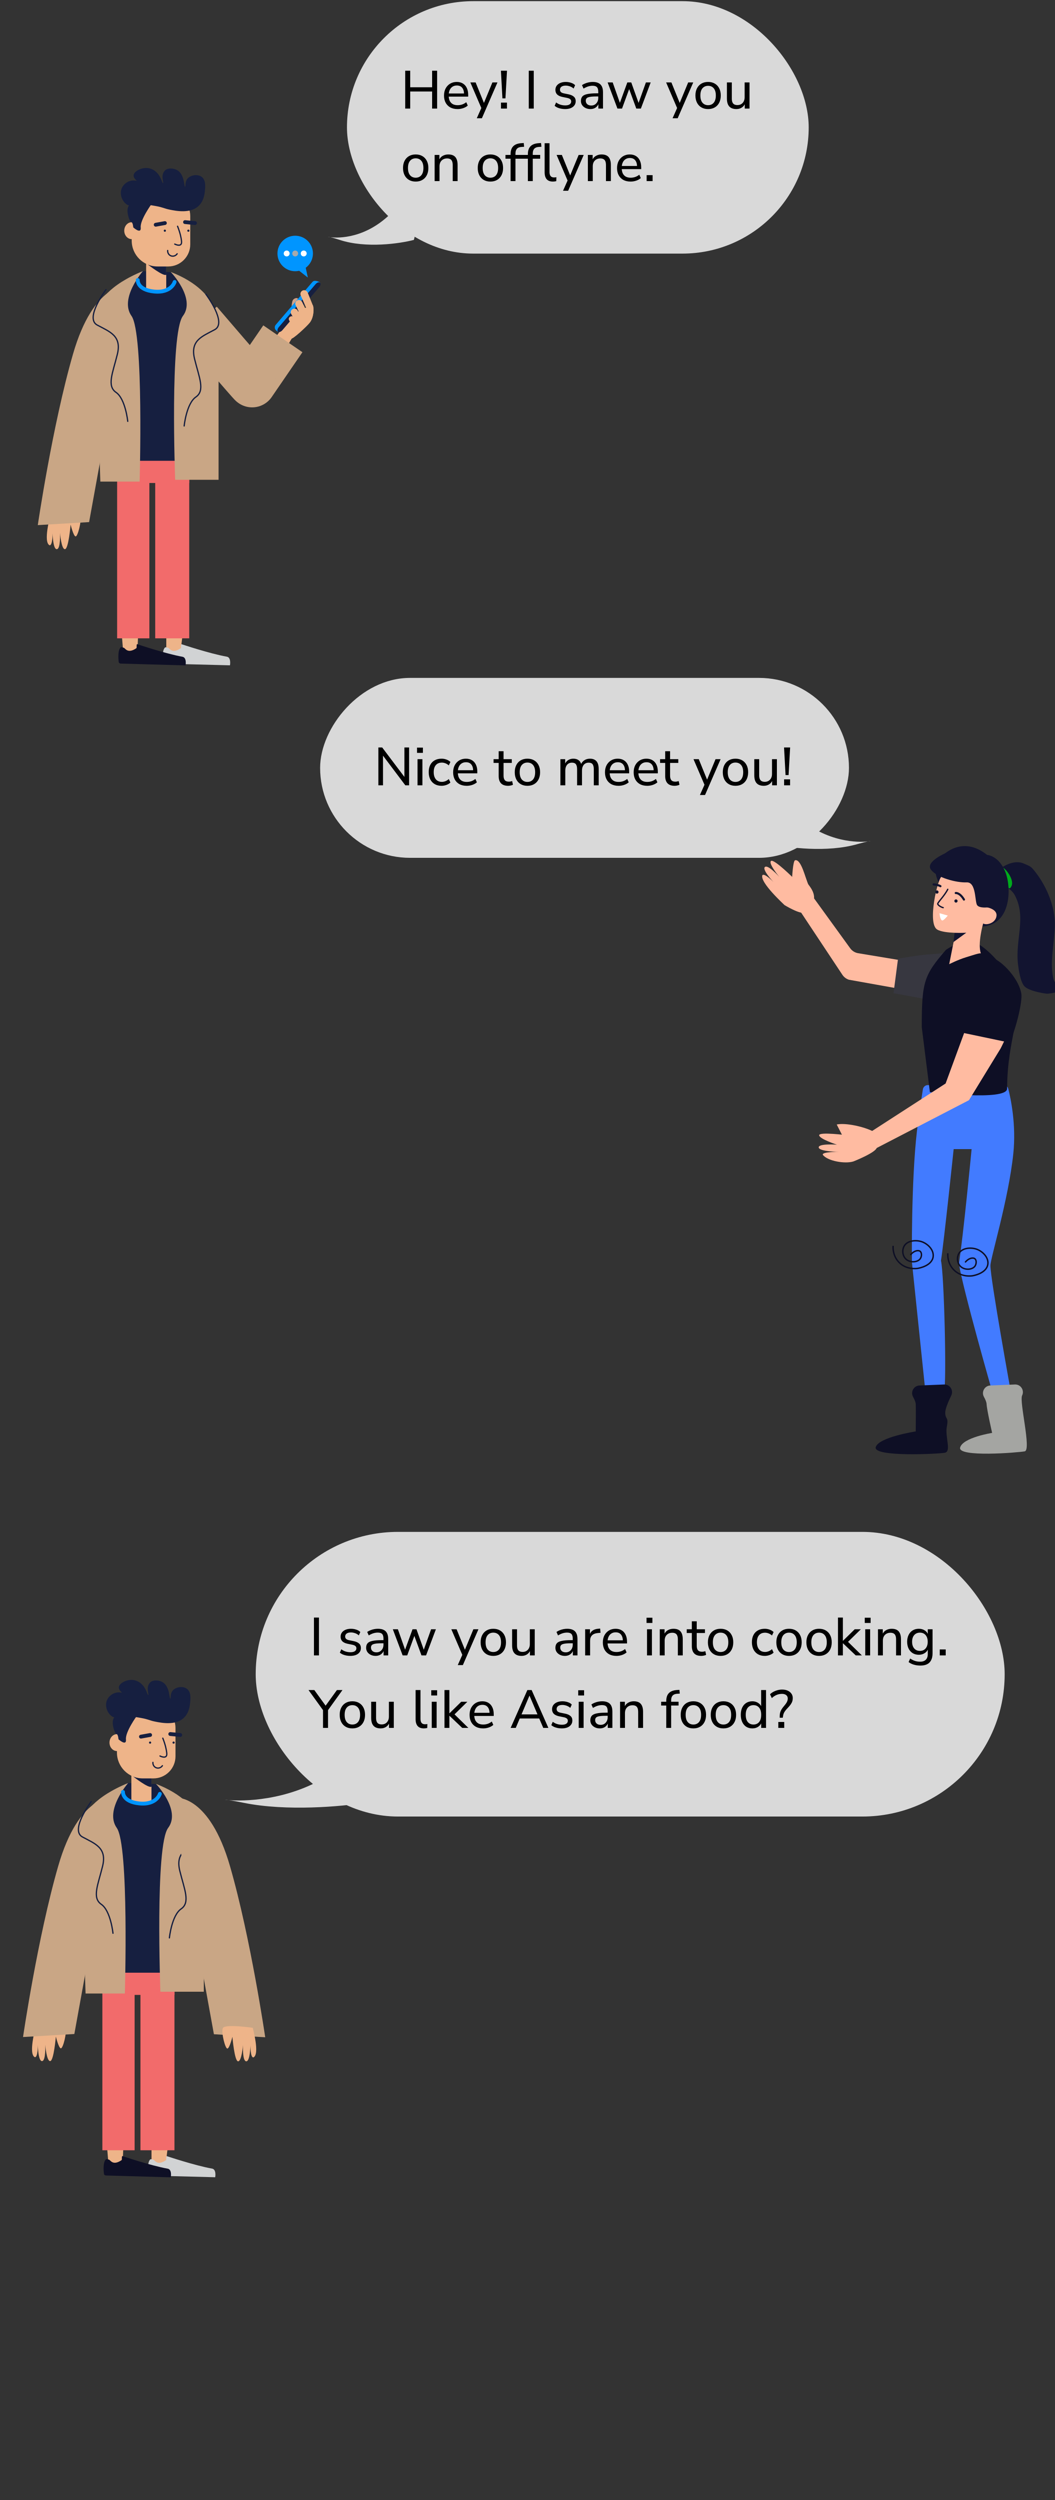 <svg width="393" height="931" viewBox="0 0 393 931" fill="none" xmlns="http://www.w3.org/2000/svg">
<rect x="0" y="0" width="393" height="931" fill="#333333" stroke="none"/>
<path d="M56.444 805.75H61.738L62.629 798.444H56.444V805.75Z" fill="#EEB489"/>
<path d="M40.392 805.75H45.685L45.984 798.444H39.799L40.392 805.75Z" fill="#EEB489"/>
<path d="M62.089 802.871C62.089 802.871 72.625 806.411 78.993 807.53C80.71 807.832 80.165 810.752 80.165 810.752L56.038 810.131C55.644 810.123 55.317 809.877 55.272 809.55C55.111 808.383 54.864 805.221 55.945 804.132C56.162 803.913 56.675 804.106 57.151 804.242C57.679 804.393 58.571 806.612 61.795 804.408C62.098 804.202 61.737 803.159 62.089 802.871Z" fill="#D1D3D4"/>
<path d="M45.568 802.856C45.568 802.856 56.092 806.422 62.457 807.557C64.173 807.863 63.617 810.782 63.617 810.782L39.492 810.101C39.098 810.093 38.773 809.845 38.728 809.518C38.571 808.351 38.336 805.188 39.42 804.102C39.638 803.883 40.151 804.078 40.626 804.215C41.154 804.367 42.038 806.589 45.27 804.393C45.573 804.187 45.215 803.144 45.568 802.856Z" fill="#0E0F25"/>
<path d="M52.319 732.679H64.989V800.703H52.319V732.679Z" fill="#F26B6B"/>
<path d="M38.132 732.679H50.145V800.703H38.132V732.679Z" fill="#F26B6B"/>
<path d="M38.722 732.679H64.989V742.856H38.722V732.679Z" fill="#F26B6B"/>
<path d="M13.193 755.028C13.236 755.204 10.49 764.853 12.97 766.049C14.131 766.199 14.098 761.546 14.098 761.546C14.098 761.546 14.201 767.617 15.671 767.503C17.14 767.389 16.846 761.428 16.846 761.428C16.846 761.428 17.345 767.587 18.697 767.502C20.049 767.417 20.805 758.368 20.805 758.368C20.805 758.368 21.851 762.643 22.659 762.755C23.466 762.867 24.982 756.916 24.398 755.188C23.815 753.46 13.193 755.028 13.193 755.028Z" fill="#EEB489"/>
<path d="M41.711 669.359C41.711 669.359 29.385 668.212 21.692 694.859C14 721.506 8.58 758.541 8.58 758.541L27.692 757.417L39.91 690.155C39.91 690.155 44.537 674.766 41.711 669.359Z" fill="#C9A685"/>
<path d="M47.337 663.943C46.803 663.978 35.648 681.99 35.648 681.99L33.245 686.589L35.648 734.587H72.373L70.356 687.1C70.356 687.1 69.756 679.687 68.652 678.231C64.407 672.635 64.795 670.161 57.99 664.337L47.337 663.943Z" fill="#161F40"/>
<path d="M58.107 664.273C58.107 664.273 67.564 674.121 62.635 680.664C57.705 687.206 59.751 741.669 59.751 741.669H75.917L75.917 685.827C75.917 685.827 78.052 671.997 58.107 664.273Z" fill="#C9A685"/>
<path d="M47.749 663.943C47.749 663.943 38.849 674.12 43.493 680.663C48.136 687.206 46.508 742.337 46.508 742.337H31.878L30.177 688.631C30.177 688.631 22.984 674.12 47.749 663.943Z" fill="#C9A685"/>
<path d="M48.935 659.763H56.425V671.349H48.935V659.763Z" fill="#EEB489"/>
<path d="M59.549 667.989C59.549 667.989 58.358 672.197 51.927 671.561C45.496 670.926 45.813 667.274 45.813 667.274" stroke="#0095FF" stroke-width="1.424" stroke-miterlimit="10" stroke-linecap="round"/>
<path d="M56.425 661.45L49.592 661.52C49.592 661.52 55.353 666.047 56.425 665.313V661.45Z" fill="#161F40"/>
<path d="M53.189 662.232H57.149C61.691 662.232 65.373 658.55 65.373 654.008V643.437C65.373 638.895 61.691 635.213 57.149 635.213H51.787C47.245 635.213 43.563 638.895 43.563 643.437V652.606C43.563 657.922 47.873 662.232 53.189 662.232Z" fill="#EEB489"/>
<path d="M43.571 652.054C42.032 652.054 40.784 650.644 40.784 648.904C40.784 647.164 42.032 645.754 43.571 645.754C45.11 645.754 46.358 647.164 46.358 648.904C46.358 650.644 45.11 652.054 43.571 652.054Z" fill="#EEB489"/>
<path d="M70.804 634.254C70.985 632.579 71.274 629.986 69.532 628.801C67.884 627.68 65.306 628.273 64.261 629.619C63.33 630.82 63.709 632.503 63.444 632.527C63.029 632.565 63.278 628.368 60.899 626.62C59.409 625.526 56.931 625.423 55.901 626.529C54.188 628.371 55.612 631.017 55.225 631.171C54.791 631.343 54.333 626.812 50.267 625.712C47.703 625.018 44.424 626.662 44.27 628.256C44.039 630.64 50.745 633.456 50.813 633.345C50.872 633.247 46.714 629.422 43.089 630.346C41.588 630.729 40.219 631.915 39.726 633.436C38.938 635.868 40.399 638.643 42.271 639.433C43.381 639.902 43.784 639.313 46.518 639.176C48.829 639.059 50.593 639.376 52.516 639.721C55.379 640.235 55.626 640.649 57.719 641.069C60.179 641.562 65.349 642.599 68.449 639.721C70.41 637.899 70.691 635.3 70.804 634.254Z" fill="#161F40"/>
<path d="M50.926 639.008C50.926 639.008 46.656 644.896 46.918 647.671C47.179 650.445 44.139 647.671 44.139 647.671C44.139 647.671 44.027 645.756 43.375 645.707C42.723 645.658 40.524 639.557 43.564 638.991C46.604 638.425 50.926 639.008 50.926 639.008Z" fill="#161F40"/>
<path d="M67.14 646.068L63.426 645.707" stroke="#161F40" stroke-width="1.424" stroke-miterlimit="10" stroke-linecap="round"/>
<path d="M52.505 646.687L55.922 646.068" stroke="#161F40" stroke-width="1.424" stroke-miterlimit="10" stroke-linecap="round"/>
<path d="M60.643 647.253C61.639 649.761 61.971 651.557 62.097 652.614C62.154 653.096 62.204 653.724 61.824 654.068C61.169 654.661 59.739 653.958 59.598 653.887" stroke="#161F40" stroke-width="0.475" stroke-miterlimit="10" stroke-linecap="round"/>
<path d="M60.495 657.502C59.964 658.297 58.951 658.6 58.114 658.243C57.361 657.921 56.889 657.124 56.961 656.274" stroke="#161F40" stroke-width="0.475" stroke-miterlimit="10" stroke-linecap="round"/>
<path d="M64.668 649.313C64.442 649.313 64.259 649.13 64.259 648.904C64.259 648.678 64.442 648.495 64.668 648.495C64.894 648.495 65.077 648.678 65.077 648.904C65.077 649.13 64.894 649.313 64.668 649.313Z" fill="#161F40"/>
<path d="M55.909 649.313C55.683 649.313 55.5 649.13 55.5 648.904C55.5 648.678 55.683 648.495 55.909 648.495C56.135 648.495 56.318 648.678 56.318 648.904C56.318 649.13 56.135 649.313 55.909 649.313Z" fill="#161F40"/>
<path d="M71.215 672.583C71.215 672.583 79.215 683.209 74.49 685.754C69.764 688.298 65.281 689.752 66.978 696.659C68.674 703.565 70.976 708.411 67.462 710.835C63.949 713.258 63.101 721.618 63.101 721.618" stroke="#161F40" stroke-width="0.473" stroke-miterlimit="10" stroke-linecap="round"/>
<path d="M33.974 670.864C33.974 670.864 25.974 681.49 30.699 684.034C35.425 686.578 39.907 688.032 38.211 694.939C36.515 701.844 34.213 706.691 37.727 709.114C41.24 711.537 42.088 719.898 42.088 719.898" stroke="#161F40" stroke-width="0.473" stroke-miterlimit="10" stroke-linecap="round"/>
<path d="M65.664 669.442C65.664 669.442 77.991 668.294 85.683 694.941C93.375 721.589 98.796 758.624 98.796 758.624L79.684 757.5L67.466 690.238C67.466 690.238 62.838 674.849 65.664 669.442Z" fill="#C9A685"/>
<path d="M94.183 755.11C94.139 755.286 96.886 764.935 94.405 766.131C93.245 766.281 93.278 761.628 93.278 761.628C93.278 761.628 93.175 767.699 91.705 767.585C90.236 767.47 90.53 761.51 90.53 761.51C90.53 761.51 90.03 767.669 88.678 767.584C87.326 767.499 86.571 758.45 86.571 758.45C86.571 758.45 85.525 762.725 84.717 762.837C83.909 762.949 82.394 756.998 82.977 755.27C83.561 753.542 94.183 755.11 94.183 755.11Z" fill="#EEB489"/>
<g clip-path="url(#clip0_68_1413)">
<path d="M373.829 404.062C374.655 404.062 375.38 404.596 375.585 405.397C376.477 408.885 378.611 418.755 377.467 429.606C375.65 446.835 368.944 468.448 368.944 471.295C368.944 476.378 376.738 519.342 376.738 519.342L369.757 518.728C369.757 518.728 358.811 480.508 357.201 470.608C358.815 460.475 361.937 427.903 361.937 427.903H355.248C355.248 427.903 351.673 462.089 350.52 469.46C351.673 474.065 352.723 514.911 351.656 518.656L344.878 519.727L339.697 469.922C339.697 469.922 339.377 440.058 341.582 421.108C342.174 416.019 343.288 408.793 343.786 405.637C343.93 404.726 344.715 404.062 345.637 404.062H373.829Z" fill="#427BFF"/>
<path d="M339.273 467.152C340.497 465.728 342.061 465.406 342.764 465.961C343.433 466.487 343.382 467.846 342.844 468.66C341.912 470.066 339.201 470.303 337.608 468.977C336.159 467.77 335.998 465.572 336.736 464.14C337.901 461.878 341.247 461.649 343.399 462.394C345.623 463.165 347.979 465.47 347.601 468.024C347.11 471.375 342.366 472.227 341.891 472.307C341.514 472.371 337.625 472.947 334.829 470.007C332.567 467.626 332.66 464.669 332.686 464.135" stroke="#0E0F25" stroke-width="0.535" stroke-miterlimit="10" stroke-linecap="round"/>
<path d="M359.653 469.915C360.877 468.492 362.44 468.169 363.144 468.724C363.813 469.249 363.762 470.61 363.224 471.424C362.292 472.83 359.581 473.067 357.988 471.741C356.539 470.534 356.378 468.335 357.116 466.903C358.28 464.641 361.627 464.413 363.779 465.158C366.003 465.929 368.358 468.234 367.981 470.788C367.49 474.139 362.745 474.99 362.271 475.071C361.894 475.134 358.005 475.711 355.209 472.771C352.947 470.39 353.04 467.433 353.066 466.899" stroke="#0E0F25" stroke-width="0.535" stroke-miterlimit="10" stroke-linecap="round"/>
<path d="M342.629 515.919L351.792 515.546C353.901 515.546 355.278 517.753 354.359 519.651C353.245 521.947 352.114 524.62 352.114 526.006C352.114 528.734 353.461 527.454 352.711 531.216C351.961 534.978 354.503 540.502 351.957 540.968C349.407 541.434 325.201 542.628 326.218 538.896C327.234 535.164 341.116 533.027 341.116 533.027C341.116 533.027 341.222 525.023 341.116 522.816C341.083 522.108 340.672 521.138 340.129 520.155C339.087 518.249 340.456 515.919 342.629 515.919Z" fill="#0E0F25"/>
<path d="M369.02 515.919L378.183 515.546C380.293 515.546 381.669 517.753 380.75 519.651C379.636 521.947 384.266 539.981 381.72 540.447C379.17 540.913 356.642 542.756 357.658 539.023C358.675 535.291 369.581 533.575 369.581 533.575C369.581 533.575 367.618 525.019 367.512 522.816C367.478 522.108 367.067 521.138 366.525 520.155C365.478 518.249 366.847 515.919 369.02 515.919Z" fill="#A4A5A2"/>
<path d="M353.837 360.621L350.287 370.924L316.229 364.829C315.215 364.502 314.343 363.836 313.765 362.94L295.43 335.31L301.407 331.992L316.64 353.02C317.349 354.048 318.443 354.748 319.677 354.956L353.837 360.621Z" fill="#FFBBA1"/>
<path d="M358.281 353.918L349.222 372.838L332.846 369.844L334.527 357C334.527 357 342.271 355.578 346.963 355.313C351.58 355.051 358.281 353.918 358.281 353.918Z" fill="#373740"/>
<path d="M292.243 337.035C292.144 336.869 283.012 328.643 283.989 325.921C284.746 324.955 288.151 328.464 288.151 328.464C288.151 328.464 283.756 323.843 284.939 322.844C286.122 321.844 290.296 326.525 290.296 326.525C290.296 326.525 286.133 321.545 287.206 320.61C288.282 319.676 295.992 327.405 295.992 327.405C295.992 327.405 296.083 323.45 296.911 323.22C299.19 322.587 300.578 328.515 301.414 330.237C301.677 330.777 303.994 335.269 302.774 336.203C301.476 337.196 301.321 338.942 299.829 339.789C298.241 340.698 292.243 337.035 292.243 337.035Z" fill="#FFBBA1"/>
<path d="M295.054 327.172C295.054 327.172 295.352 320.575 296.175 320.344C298.454 319.711 300.155 327.427 300.991 329.15C301.254 329.689 304.464 332.955 302.773 336.209C302.018 337.658 301.321 338.948 299.829 339.795C298.241 340.699 295.054 327.172 295.054 327.172Z" fill="#FFBBA1"/>
<path d="M325.163 421.274C321.8 419.537 314.995 418.03 311.687 418.737L314.182 423.617C317.899 424.394 321.561 423.59 325.163 421.274Z" fill="#FFBBA1"/>
<path d="M377.573 367.404C381.196 378.603 375.258 386.142 375.156 405.399C375.132 410.093 346.403 406.702 346.403 406.702L343.367 382.502C343.367 365.503 344.204 363.165 352.373 353.7C352.373 353.7 359.239 348.7 364.341 351.495C368.812 353.944 375.78 361.862 377.573 367.404Z" fill="#0E0F25"/>
<path d="M374.216 387.427C373.352 389.229 372.75 390.405 372.75 390.405C372.732 390.437 372.718 390.46 372.718 390.46L360.955 409.685L324.766 428.423L323.396 422.105L352.252 403.464L360.661 380.568L361.814 377.42C362.494 375.256 363.294 372.991 364.176 370.987V370.978C364.562 370.11 364.962 369.283 365.371 368.543C368.766 362.441 373.173 367.287 374.216 373.035C374.74 375.929 376.596 382.488 374.216 387.427Z" fill="#FFBBA1"/>
<path d="M370.39 327.052C370.793 325.557 371.933 323.938 373.154 323.091C375.578 321.408 378.799 320.434 381.305 321.537C383.812 322.64 383.894 322.389 385.831 324.902C389.874 330.139 393.227 337.813 392.934 345.143C392.769 349.274 391.867 355.031 391.836 358.748C391.816 361.263 392.174 364.902 392.988 365.696C395.131 367.792 395.888 366.495 397.982 366.621C395.337 368.637 394.563 369.633 390.215 370.03C389.666 370.078 383.351 369.15 381.606 367.263C380.078 365.609 379.465 361.006 379.26 359.411C378.013 349.834 382.552 341.782 377.963 333.237C376.855 331.164 372.607 328.341 370.39 327.052Z" fill="#121430"/>
<path d="M368.844 323.3C368.728 325.127 371.445 327.936 373.545 328.904C375.646 329.872 375.85 331.982 376.823 329.878C377.791 327.778 375.059 323.604 372.959 322.636C370.854 321.668 368.989 320.99 368.844 323.3Z" fill="#00AB1C"/>
<path d="M349.634 328.606C349.634 328.606 347.248 323.696 349.053 320.939C350.857 318.181 358.256 310.84 367.699 318.34C367.699 318.34 372.183 318.569 374.594 324.931C376.827 330.834 376.794 345.532 364.4 345.02L349.634 328.606Z" fill="#121430"/>
<path d="M355.619 347.097L354.763 354.735L357.06 355.838L360.01 351.004L360.804 345.695L355.619 347.097Z" fill="#121430"/>
<path d="M359.952 347.326C359.952 347.326 351.914 347.782 349.129 346.151C345.328 343.929 349.302 327.005 350.774 326.428C352.247 325.851 360.978 322.275 364.661 329.748C368.344 337.221 367.004 337.733 367.004 337.733C367.004 337.733 371.375 338.263 371.221 340.916C371.067 343.568 367.68 344.699 366.237 343.888C366.237 343.888 364.081 351.448 365.385 355.005C364.666 354.887 362.323 355.708 359.843 356.465C356.826 357.386 353.592 359.037 353.592 359.037L355.23 350.762L359.952 347.326Z" fill="#FFBBA1"/>
<path d="M353.055 331.158C351.758 333.724 349.123 336.188 349.315 336.637C349.649 337.412 351.192 337.994 351.343 337.989" stroke="#121430" stroke-width="0.502" stroke-miterlimit="10" stroke-linecap="round"/>
<path d="M359.083 334.975C357.506 332.327 356.029 332.538 356.029 332.538" stroke="#121430" stroke-width="0.792" stroke-miterlimit="10" stroke-linecap="round"/>
<path d="M347.78 329.333C349.684 329.506 350.319 330.002 350.319 330.002" stroke="#121430" stroke-width="0.792" stroke-miterlimit="10" stroke-linecap="round"/>
<path d="M355.565 335.253C355.426 335.557 355.553 335.915 355.859 336.058C355.95 336.101 356.044 336.12 356.142 336.11C356.356 336.1 356.559 335.971 356.658 335.764C356.769 335.524 356.711 335.254 356.535 335.079C356.49 335.032 356.432 334.988 356.368 334.96C356.066 334.817 355.704 334.945 355.565 335.253Z" fill="#121430"/>
<path d="M348.469 331.916C348.33 332.22 348.457 332.578 348.76 332.716C349.062 332.859 349.424 332.727 349.563 332.423C349.706 332.12 349.575 331.757 349.273 331.619C348.971 331.476 348.609 331.608 348.469 331.916Z" fill="#121430"/>
<path d="M350.92 342.758C351.466 342.961 352.994 340.997 353.064 340.938L349.999 340.054C350.044 341.473 350.518 342.609 350.92 342.758Z" fill="white"/>
<path d="M368.18 337.856C368.18 337.856 364.989 338.325 364.023 337.102C363.057 335.88 363.76 328.385 360.081 328.574C356.401 328.762 349.011 326.859 346.781 323.828C344.55 320.796 352.754 317.437 352.754 317.437C352.754 317.437 362.279 318.908 363.803 319.371C364.865 319.695 369.8 323.536 372.703 325.843C373.903 326.798 374.12 328.537 373.188 329.757L368.18 337.856Z" fill="#121430"/>
<path d="M317.95 432.475C314.789 433.505 308.227 432.338 306.504 430.017C306.123 428.85 312.436 428.933 312.436 428.933C312.436 428.933 305.153 428.827 304.979 427.288C304.804 425.749 311.765 426.245 311.765 426.245C311.765 426.245 305.328 424.172 305.149 422.762C304.97 421.351 315.689 422.762 315.689 422.762C315.689 422.762 317.642 420.418 319.54 420.68C320.133 420.763 325.16 421.328 325.261 422.858C325.366 424.49 326.736 425.588 326.612 427.297C326.483 429.117 317.95 432.475 317.95 432.475Z" fill="#FFBBA1"/>
<path d="M376.064 388.239L357.282 384.298C358.025 383.171 360.422 370.53 365.758 364.418C367.826 362.05 366.185 356.397 368.63 356.478C371.989 356.59 379.311 363.675 380.45 369.949C380.973 372.843 378.444 383.3 376.064 388.239Z" fill="#0E0F25"/>
</g>
<path d="M61.944 242.75H67.238L68.129 235.444H61.944V242.75Z" fill="#EEB489"/>
<path d="M45.891 242.75H51.184L51.483 235.444H45.298L45.891 242.75Z" fill="#EEB489"/>
<path d="M67.588 239.87C67.588 239.87 78.125 243.41 84.493 244.529C86.21 244.831 85.665 247.751 85.665 247.751L61.538 247.13C61.144 247.122 60.817 246.876 60.772 246.549C60.611 245.382 60.364 242.22 61.445 241.131C61.662 240.912 62.175 241.106 62.651 241.241C63.179 241.392 64.071 243.611 67.296 241.407C67.598 241.201 67.237 240.158 67.588 239.87Z" fill="#D1D3D4"/>
<path d="M51.069 239.856C51.069 239.856 61.592 243.422 67.957 244.557C69.673 244.863 69.117 247.782 69.117 247.782L44.992 247.101C44.599 247.093 44.273 246.845 44.228 246.518C44.071 245.351 43.836 242.188 44.92 241.102C45.138 240.883 45.651 241.078 46.126 241.215C46.654 241.367 47.538 243.589 50.77 241.393C51.073 241.187 50.715 240.144 51.069 239.856Z" fill="#0E0F25"/>
<path d="M57.819 169.678H70.489V237.702H57.819V169.678Z" fill="#F26B6B"/>
<path d="M43.632 169.678H55.645V237.702H43.632V169.678Z" fill="#F26B6B"/>
<path d="M44.221 169.678H70.488V179.855H44.221V169.678Z" fill="#F26B6B"/>
<path d="M18.692 192.027C18.735 192.203 15.989 201.852 18.469 203.048C19.63 203.198 19.597 198.545 19.597 198.545C19.597 198.545 19.7 204.616 21.17 204.502C22.639 204.388 22.345 198.427 22.345 198.427C22.345 198.427 22.844 204.586 24.196 204.501C25.548 204.416 26.304 195.367 26.304 195.367C26.304 195.367 27.35 199.642 28.158 199.754C28.965 199.866 30.481 193.915 29.898 192.187C29.314 190.459 18.692 192.027 18.692 192.027Z" fill="#EEB489"/>
<path d="M47.211 106.359C47.211 106.359 34.885 105.212 27.192 131.859C19.5 158.506 14.08 195.541 14.08 195.541L33.191 194.417L45.41 127.155C45.41 127.155 50.037 111.766 47.211 106.359Z" fill="#C9A685"/>
<path d="M108.664 116.395L108.382 126.048C108.749 126.699 114.289 121.535 115.383 120.15C117.094 117.983 116.909 114.365 116.542 113.715L111.637 115.667C111.269 115.017 111.281 110.636 110.631 111.003C109.805 110.927 109.05 111.477 108.877 112.288C108.559 113.776 108.416 115.957 108.664 116.395Z" fill="#CEA28B"/>
<path d="M108.664 116.395L108.382 126.048C108.749 126.699 114.289 121.535 115.383 120.15C117.094 117.983 116.909 114.365 116.542 113.715L111.637 115.667C111.269 115.017 108.416 115.957 108.664 116.395Z" fill="#EEB489"/>
<path d="M97.142 133.249C97.142 133.249 106.683 119.9 107.153 119.593C109.783 117.872 113.08 115.006 113.345 114.837C116.156 113.051 113.971 121.146 111.796 123.147C110.918 123.956 109.551 124.725 108.688 126.059C105.556 130.901 103.299 138.324 103.081 138.249C99.824 137.133 97.142 133.249 97.142 133.249Z" fill="#EEB489"/>
<path d="M102.825 122.994C103.439 123.569 103.932 123.884 104.479 123.245L119.025 106.127C119.652 105.546 119.247 105.107 118.552 104.832C118.056 104.636 116.969 104.31 116.422 104.949L102.713 120.957C102.2 121.556 102.249 122.454 102.825 122.994Z" fill="#0095FF"/>
<path d="M103.534 123.479C103.89 123.833 104.643 123.595 105.19 122.956L118.899 106.949C119.413 106.349 119.555 105.615 119.221 105.283C118.865 104.929 118.112 105.167 117.565 105.806L103.856 121.813C103.342 122.413 103.2 123.147 103.534 123.479Z" fill="#161F40"/>
<path d="M112.026 110.02L114.464 115.592C114.774 116.301 116.852 114.423 116.542 113.715L114.592 108.897C114.282 108.189 113.456 107.866 112.748 108.176C112.039 108.486 111.716 109.311 112.026 110.02Z" fill="#EEB489"/>
<path d="M110.125 113.659L112.337 118.193C112.665 118.864 113.475 119.143 114.147 118.815C114.818 118.487 115.097 117.678 114.769 117.006L112.556 112.473C112.228 111.801 111.418 111.523 110.747 111.85C110.076 112.178 109.797 112.988 110.125 113.659Z" fill="#EEB489"/>
<path d="M108.458 116.887L110.55 120.591C110.895 121.202 111.671 121.418 112.282 121.073L112.424 120.993C113.035 120.647 113.251 119.872 112.905 119.26L110.813 115.556C110.468 114.945 109.692 114.729 109.081 115.075L108.939 115.155C108.328 115.5 108.112 116.276 108.458 116.887Z" fill="#EEB489"/>
<path d="M107.703 119.274L109.309 122.118C109.575 122.588 110.17 122.753 110.64 122.488L110.748 122.427C111.218 122.161 111.383 121.566 111.118 121.096L109.511 118.252C109.246 117.782 108.651 117.617 108.181 117.882L108.072 117.944C107.603 118.209 107.437 118.804 107.703 119.274Z" fill="#EEB489"/>
<path d="M105.368 126.157L93.922 142.854C93.999 143.237 74.046 119.95 74.046 119.95" stroke="#C9A685" stroke-width="17.675" stroke-miterlimit="10"/>
<path d="M52.837 100.943C52.303 100.978 41.148 118.99 41.148 118.99L38.745 123.589L41.148 171.587H77.873L75.856 124.1C75.856 124.1 75.256 116.687 74.152 115.231C69.907 109.635 70.295 107.161 63.49 101.337L52.837 100.943Z" fill="#161F40"/>
<path d="M63.606 101.273C63.606 101.273 73.063 111.121 68.133 117.663C63.204 124.206 65.25 178.668 65.25 178.668H81.415L81.416 122.827C81.416 122.827 83.551 108.997 63.606 101.273Z" fill="#C9A685"/>
<path d="M53.249 100.943C53.249 100.943 44.349 111.12 48.993 117.663C53.636 124.206 52.008 179.337 52.008 179.337H37.378L35.677 125.631C35.677 125.631 28.484 111.12 53.249 100.943Z" fill="#C9A685"/>
<path d="M54.435 96.763H61.925V108.349H54.435V96.763Z" fill="#EEB489"/>
<path d="M65.048 104.988C65.048 104.988 63.857 109.196 57.426 108.561C50.995 107.926 51.312 104.273 51.312 104.273" stroke="#0095FF" stroke-width="1.424" stroke-miterlimit="10" stroke-linecap="round"/>
<path d="M61.924 98.45L55.091 98.52C55.091 98.52 60.852 103.047 61.924 102.313V98.45Z" fill="#161F40"/>
<path d="M58.689 99.231H62.649C67.191 99.231 70.873 95.549 70.873 91.008V80.436C70.873 75.894 67.191 72.212 62.649 72.212H57.287C52.745 72.212 49.063 75.894 49.063 80.436V89.606C49.063 94.922 53.373 99.231 58.689 99.231Z" fill="#EEB489"/>
<path d="M49.071 89.054C47.532 89.054 46.284 87.643 46.284 85.904C46.284 84.164 47.532 82.753 49.071 82.753C50.61 82.753 51.858 84.164 51.858 85.904C51.858 87.643 50.61 89.054 49.071 89.054Z" fill="#EEB489"/>
<path d="M76.304 71.254C76.485 69.579 76.774 66.986 75.032 65.801C73.384 64.68 70.806 65.273 69.762 66.619C68.83 67.82 69.21 69.502 68.944 69.527C68.529 69.565 68.778 65.368 66.399 63.62C64.909 62.526 62.431 62.423 61.401 63.529C59.688 65.371 61.112 68.016 60.725 68.171C60.291 68.343 59.833 63.812 55.767 62.712C53.203 62.018 49.924 63.662 49.77 65.256C49.539 67.639 56.245 70.456 56.313 70.345C56.372 70.247 52.214 66.422 48.589 67.346C47.088 67.729 45.72 68.915 45.226 70.436C44.438 72.868 45.899 75.643 47.771 76.433C48.881 76.902 49.284 76.313 52.018 76.175C54.329 76.059 56.093 76.376 58.016 76.721C60.879 77.235 61.126 77.649 63.219 78.069C65.679 78.562 70.849 79.599 73.949 76.721C75.91 74.899 76.191 72.3 76.304 71.254Z" fill="#161F40"/>
<path d="M56.426 76.008C56.426 76.008 52.156 81.896 52.418 84.671C52.679 87.445 49.639 84.671 49.639 84.671C49.639 84.671 49.527 82.756 48.875 82.707C48.223 82.658 46.024 76.557 49.064 75.991C52.104 75.425 56.426 76.008 56.426 76.008Z" fill="#161F40"/>
<path d="M72.64 83.068L68.926 82.707" stroke="#161F40" stroke-width="1.424" stroke-miterlimit="10" stroke-linecap="round"/>
<path d="M58.005 83.687L61.422 83.068" stroke="#161F40" stroke-width="1.424" stroke-miterlimit="10" stroke-linecap="round"/>
<path d="M66.143 84.253C67.139 86.761 67.471 88.556 67.597 89.614C67.654 90.096 67.704 90.724 67.324 91.068C66.669 91.661 65.239 90.958 65.098 90.886" stroke="#161F40" stroke-width="0.475" stroke-miterlimit="10" stroke-linecap="round"/>
<path d="M65.995 94.502C65.464 95.297 64.451 95.6 63.614 95.242C62.861 94.921 62.389 94.124 62.461 93.274" stroke="#161F40" stroke-width="0.475" stroke-miterlimit="10" stroke-linecap="round"/>
<path d="M70.168 86.312C69.942 86.312 69.759 86.129 69.759 85.903C69.759 85.678 69.942 85.495 70.168 85.495C70.394 85.495 70.577 85.678 70.577 85.903C70.577 86.129 70.394 86.312 70.168 86.312Z" fill="#161F40"/>
<path d="M61.408 86.312C61.182 86.312 60.999 86.129 60.999 85.903C60.999 85.678 61.182 85.495 61.408 85.495C61.634 85.495 61.817 85.678 61.817 85.903C61.817 86.129 61.634 86.312 61.408 86.312Z" fill="#161F40"/>
<path d="M76.715 109.583C76.715 109.583 84.715 120.209 79.99 122.754C75.264 125.298 70.781 126.752 72.478 133.658C74.174 140.564 76.476 145.411 72.962 147.834C69.449 150.257 68.601 158.617 68.601 158.617" stroke="#161F40" stroke-width="0.473" stroke-miterlimit="10" stroke-linecap="round"/>
<path d="M39.474 107.864C39.474 107.864 31.474 118.489 36.199 121.034C40.925 123.578 45.407 125.032 43.711 131.938C42.015 138.845 39.713 143.691 43.227 146.114C46.74 148.537 47.588 156.898 47.588 156.898" stroke="#161F40" stroke-width="0.473" stroke-miterlimit="10" stroke-linecap="round"/>
<path d="M109.963 100.998C106.313 100.998 103.354 98.039 103.354 94.389C103.354 90.738 106.313 87.779 109.963 87.779C113.614 87.779 116.574 90.738 116.574 94.389C116.574 98.039 113.614 100.998 109.963 100.998Z" fill="#0095FF"/>
<path d="M113.606 98.45L114.676 103.357L109.411 99.232L113.606 98.45Z" fill="#0095FF"/>
<path d="M113.138 95.49C112.529 95.49 112.036 94.997 112.036 94.388C112.036 93.78 112.529 93.287 113.138 93.287C113.746 93.287 114.24 93.78 114.24 94.388C114.24 94.997 113.746 95.49 113.138 95.49Z" fill="white"/>
<path d="M109.964 95.49C109.356 95.49 108.862 94.997 108.862 94.388C108.862 93.78 109.356 93.287 109.964 93.287C110.573 93.287 111.066 93.78 111.066 94.388C111.066 94.997 110.573 95.49 109.964 95.49Z" fill="#A7A9AC"/>
<path d="M106.789 95.49C106.181 95.49 105.688 94.997 105.688 94.388C105.688 93.78 106.181 93.287 106.789 93.287C107.398 93.287 107.891 93.78 107.891 94.388C107.891 94.997 107.398 95.49 106.789 95.49Z" fill="white"/>
<rect x="129.25" y="0.434" width="172" height="94" rx="47" fill="#D9D9D9"/>
<path d="M150.95 40.434V26.334H152.81V32.494H160.97V26.334H162.83V40.434H160.97V34.074H152.81V40.434H150.95ZM170.483 40.614C169.43 40.614 168.523 40.414 167.763 40.014C167.017 39.601 166.437 39.021 166.023 38.274C165.61 37.514 165.403 36.621 165.403 35.594C165.403 34.581 165.603 33.694 166.003 32.934C166.417 32.174 166.977 31.581 167.683 31.154C168.403 30.728 169.223 30.514 170.143 30.514C171.037 30.514 171.797 30.708 172.423 31.094C173.063 31.481 173.55 32.034 173.883 32.754C174.23 33.461 174.403 34.314 174.403 35.314V35.974H166.823V34.814H173.203L172.863 35.094C172.863 34.054 172.637 33.254 172.183 32.694C171.73 32.121 171.063 31.834 170.183 31.834C169.543 31.834 168.997 31.988 168.543 32.294C168.09 32.588 167.743 33.008 167.503 33.554C167.263 34.088 167.143 34.708 167.143 35.414V35.534C167.143 36.334 167.27 37.008 167.523 37.554C167.79 38.088 168.17 38.494 168.663 38.774C169.157 39.041 169.763 39.174 170.483 39.174C171.057 39.174 171.61 39.088 172.143 38.914C172.69 38.728 173.203 38.441 173.683 38.054L174.243 39.314C173.803 39.714 173.237 40.034 172.543 40.274C171.863 40.501 171.177 40.614 170.483 40.614ZM177.61 44.034L179.47 39.854V40.614L175.21 30.694H177.17L180.55 39.014H179.99L183.43 30.694H185.31L179.51 44.034H177.61ZM187.162 36.634L186.602 26.334H188.862L188.282 36.634H187.162ZM186.622 40.434V38.214H188.842V40.434H186.622ZM196.966 40.434V26.334H198.826V40.434H196.966ZM210.515 40.614C210.009 40.614 209.509 40.568 209.015 40.474C208.535 40.381 208.089 40.248 207.675 40.074C207.275 39.888 206.922 39.668 206.615 39.414L207.155 38.154C207.475 38.394 207.822 38.601 208.195 38.774C208.569 38.934 208.955 39.054 209.355 39.134C209.755 39.214 210.155 39.254 210.555 39.254C211.289 39.254 211.842 39.121 212.215 38.854C212.589 38.588 212.775 38.234 212.775 37.794C212.775 37.421 212.649 37.134 212.395 36.934C212.155 36.721 211.775 36.561 211.255 36.454L209.395 36.074C208.569 35.888 207.942 35.581 207.515 35.154C207.102 34.714 206.895 34.154 206.895 33.474C206.895 32.874 207.055 32.354 207.375 31.914C207.709 31.461 208.169 31.114 208.755 30.874C209.342 30.634 210.015 30.514 210.775 30.514C211.229 30.514 211.669 30.561 212.095 30.654C212.522 30.748 212.922 30.881 213.295 31.054C213.669 31.228 213.982 31.454 214.235 31.734L213.675 32.974C213.422 32.734 213.135 32.534 212.815 32.374C212.495 32.214 212.162 32.094 211.815 32.014C211.469 31.921 211.122 31.874 210.775 31.874C210.055 31.874 209.509 32.014 209.135 32.294C208.775 32.574 208.595 32.941 208.595 33.394C208.595 33.741 208.702 34.028 208.915 34.254C209.142 34.481 209.495 34.648 209.975 34.754L211.835 35.134C212.702 35.321 213.355 35.621 213.795 36.034C214.235 36.434 214.455 36.981 214.455 37.674C214.455 38.288 214.289 38.814 213.955 39.254C213.635 39.694 213.175 40.034 212.575 40.274C211.989 40.501 211.302 40.614 210.515 40.614ZM219.923 40.614C219.257 40.614 218.65 40.481 218.103 40.214C217.57 39.948 217.15 39.588 216.843 39.134C216.55 38.681 216.403 38.174 216.403 37.614C216.403 36.894 216.583 36.328 216.943 35.914C217.303 35.501 217.91 35.208 218.763 35.034C219.617 34.848 220.763 34.754 222.203 34.754H223.143V35.914H222.243C221.47 35.914 220.823 35.941 220.303 35.994C219.783 36.048 219.37 36.134 219.063 36.254C218.757 36.374 218.537 36.541 218.403 36.754C218.27 36.954 218.203 37.208 218.203 37.514C218.203 38.034 218.383 38.461 218.743 38.794C219.117 39.128 219.623 39.294 220.263 39.294C220.77 39.294 221.217 39.174 221.603 38.934C221.99 38.681 222.297 38.348 222.523 37.934C222.75 37.508 222.863 37.021 222.863 36.474V34.174C222.863 33.388 222.703 32.821 222.383 32.474C222.063 32.114 221.523 31.934 220.763 31.934C220.203 31.934 219.643 32.021 219.083 32.194C218.537 32.368 217.97 32.634 217.383 32.994L216.803 31.694C217.15 31.454 217.543 31.248 217.983 31.074C218.437 30.888 218.903 30.748 219.383 30.654C219.877 30.561 220.35 30.514 220.803 30.514C221.67 30.514 222.383 30.654 222.943 30.934C223.503 31.201 223.923 31.621 224.203 32.194C224.483 32.754 224.623 33.474 224.623 34.354V40.434H222.903V38.214H223.083C222.977 38.708 222.777 39.134 222.483 39.494C222.19 39.854 221.823 40.134 221.383 40.334C220.957 40.521 220.47 40.614 219.923 40.614ZM230.01 40.434L226.35 30.694H228.23L231.15 38.974H230.67L233.69 30.694H235.15L238.11 38.974H237.65L240.61 30.694H242.39L238.73 40.434H237.03L233.91 31.914H234.83L231.71 40.434H230.01ZM250.54 44.034L252.4 39.854V40.614L248.14 30.694H250.1L253.48 39.014H252.92L256.36 30.694H258.24L252.44 44.034H250.54ZM263.776 40.614C262.816 40.614 261.982 40.408 261.276 39.994C260.569 39.581 260.022 38.994 259.636 38.234C259.249 37.474 259.056 36.581 259.056 35.554C259.056 34.528 259.249 33.641 259.636 32.894C260.022 32.134 260.569 31.548 261.276 31.134C261.982 30.721 262.816 30.514 263.776 30.514C264.736 30.514 265.569 30.721 266.276 31.134C266.982 31.548 267.529 32.134 267.916 32.894C268.302 33.641 268.496 34.528 268.496 35.554C268.496 36.581 268.302 37.474 267.916 38.234C267.529 38.994 266.982 39.581 266.276 39.994C265.569 40.408 264.736 40.614 263.776 40.614ZM263.776 39.174C264.656 39.174 265.356 38.868 265.876 38.254C266.396 37.628 266.656 36.728 266.656 35.554C266.656 34.381 266.396 33.488 265.876 32.874C265.356 32.261 264.656 31.954 263.776 31.954C262.909 31.954 262.209 32.261 261.676 32.874C261.156 33.488 260.896 34.381 260.896 35.554C260.896 36.728 261.156 37.628 261.676 38.254C262.209 38.868 262.909 39.174 263.776 39.174ZM274.307 40.614C273.521 40.614 272.861 40.468 272.327 40.174C271.807 39.881 271.421 39.448 271.167 38.874C270.914 38.301 270.787 37.581 270.787 36.714V30.694H272.607V36.714C272.607 37.261 272.681 37.714 272.827 38.074C272.974 38.434 273.201 38.701 273.507 38.874C273.827 39.048 274.227 39.134 274.707 39.134C275.241 39.134 275.707 39.014 276.107 38.774C276.507 38.534 276.821 38.194 277.047 37.754C277.274 37.314 277.387 36.801 277.387 36.214V30.694H279.207V40.434H277.427V38.234H277.687C277.421 39.008 276.987 39.601 276.387 40.014C275.801 40.414 275.107 40.614 274.307 40.614ZM154.85 67.614C153.89 67.614 153.057 67.408 152.35 66.994C151.643 66.581 151.097 65.994 150.71 65.234C150.323 64.474 150.13 63.581 150.13 62.554C150.13 61.528 150.323 60.641 150.71 59.894C151.097 59.134 151.643 58.548 152.35 58.134C153.057 57.721 153.89 57.514 154.85 57.514C155.81 57.514 156.643 57.721 157.35 58.134C158.057 58.548 158.603 59.134 158.99 59.894C159.377 60.641 159.57 61.528 159.57 62.554C159.57 63.581 159.377 64.474 158.99 65.234C158.603 65.994 158.057 66.581 157.35 66.994C156.643 67.408 155.81 67.614 154.85 67.614ZM154.85 66.174C155.73 66.174 156.43 65.868 156.95 65.254C157.47 64.628 157.73 63.728 157.73 62.554C157.73 61.381 157.47 60.488 156.95 59.874C156.43 59.261 155.73 58.954 154.85 58.954C153.983 58.954 153.283 59.261 152.75 59.874C152.23 60.488 151.97 61.381 151.97 62.554C151.97 63.728 152.23 64.628 152.75 65.254C153.283 65.868 153.983 66.174 154.85 66.174ZM161.901 67.434V57.694H163.681V59.814H163.461C163.741 59.054 164.195 58.481 164.821 58.094C165.461 57.708 166.188 57.514 167.001 57.514C167.788 57.514 168.435 57.654 168.941 57.934C169.448 58.214 169.828 58.648 170.081 59.234C170.335 59.808 170.461 60.528 170.461 61.394V67.434H168.641V61.494C168.641 60.921 168.568 60.448 168.421 60.074C168.275 59.701 168.041 59.428 167.721 59.254C167.415 59.081 167.021 58.994 166.541 58.994C165.981 58.994 165.488 59.114 165.061 59.354C164.635 59.594 164.301 59.934 164.061 60.374C163.835 60.814 163.721 61.328 163.721 61.914V67.434H161.901ZM182.682 67.614C181.722 67.614 180.889 67.408 180.182 66.994C179.475 66.581 178.929 65.994 178.542 65.234C178.155 64.474 177.962 63.581 177.962 62.554C177.962 61.528 178.155 60.641 178.542 59.894C178.929 59.134 179.475 58.548 180.182 58.134C180.889 57.721 181.722 57.514 182.682 57.514C183.642 57.514 184.475 57.721 185.182 58.134C185.889 58.548 186.435 59.134 186.822 59.894C187.209 60.641 187.402 61.528 187.402 62.554C187.402 63.581 187.209 64.474 186.822 65.234C186.435 65.994 185.889 66.581 185.182 66.994C184.475 67.408 183.642 67.614 182.682 67.614ZM182.682 66.174C183.562 66.174 184.262 65.868 184.782 65.254C185.302 64.628 185.562 63.728 185.562 62.554C185.562 61.381 185.302 60.488 184.782 59.874C184.262 59.261 183.562 58.954 182.682 58.954C181.815 58.954 181.115 59.261 180.582 59.874C180.062 60.488 179.802 61.381 179.802 62.554C179.802 63.728 180.062 64.628 180.582 65.254C181.115 65.868 181.815 66.174 182.682 66.174ZM190.196 67.434V59.094H188.296V57.694H190.696L190.196 58.174V57.434C190.196 56.114 190.529 55.121 191.196 54.454C191.862 53.774 192.889 53.394 194.276 53.314L195.096 53.254L195.236 54.654L194.316 54.714C193.769 54.741 193.329 54.854 192.996 55.054C192.662 55.241 192.416 55.514 192.256 55.874C192.096 56.221 192.016 56.661 192.016 57.194V57.994L191.756 57.694H194.776V59.094H192.016V67.434H190.196ZM196.641 67.434V59.094H194.741V57.694H197.141L196.641 58.174V57.434C196.641 56.114 196.974 55.121 197.641 54.454C198.308 53.774 199.334 53.394 200.721 53.314L201.541 53.254L201.681 54.654L200.761 54.714C200.214 54.741 199.774 54.854 199.441 55.054C199.108 55.241 198.861 55.514 198.701 55.874C198.541 56.221 198.461 56.661 198.461 57.194V57.994L198.201 57.694H201.221V59.094H198.461V67.434H196.641ZM205.981 67.614C204.941 67.614 204.161 67.321 203.641 66.734C203.134 66.134 202.881 65.274 202.881 64.154V53.334H204.701V64.014C204.701 64.468 204.761 64.854 204.881 65.174C205.014 65.481 205.201 65.708 205.441 65.854C205.694 66.001 206.008 66.074 206.381 66.074C206.528 66.074 206.674 66.068 206.821 66.054C206.981 66.041 207.128 66.014 207.261 65.974L207.221 67.454C207.008 67.508 206.794 67.548 206.581 67.574C206.381 67.601 206.181 67.614 205.981 67.614ZM209.739 71.034L211.599 66.854V67.614L207.339 57.694H209.299L212.679 66.014H212.119L215.559 57.694H217.439L211.639 71.034H209.739ZM218.991 67.434V57.694H220.771V59.814H220.551C220.831 59.054 221.285 58.481 221.911 58.094C222.551 57.708 223.278 57.514 224.091 57.514C224.878 57.514 225.525 57.654 226.031 57.934C226.538 58.214 226.918 58.648 227.171 59.234C227.425 59.808 227.551 60.528 227.551 61.394V67.434H225.731V61.494C225.731 60.921 225.658 60.448 225.511 60.074C225.365 59.701 225.131 59.428 224.811 59.254C224.505 59.081 224.111 58.994 223.631 58.994C223.071 58.994 222.578 59.114 222.151 59.354C221.725 59.594 221.391 59.934 221.151 60.374C220.925 60.814 220.811 61.328 220.811 61.914V67.434H218.991ZM234.937 67.614C233.883 67.614 232.977 67.414 232.217 67.014C231.47 66.601 230.89 66.021 230.477 65.274C230.063 64.514 229.857 63.621 229.857 62.594C229.857 61.581 230.057 60.694 230.457 59.934C230.87 59.174 231.43 58.581 232.137 58.154C232.857 57.728 233.677 57.514 234.597 57.514C235.49 57.514 236.25 57.708 236.877 58.094C237.517 58.481 238.003 59.034 238.337 59.754C238.683 60.461 238.857 61.314 238.857 62.314V62.974H231.277V61.814H237.657L237.317 62.094C237.317 61.054 237.09 60.254 236.637 59.694C236.183 59.121 235.517 58.834 234.637 58.834C233.997 58.834 233.45 58.988 232.997 59.294C232.543 59.588 232.197 60.008 231.957 60.554C231.717 61.088 231.597 61.708 231.597 62.414V62.534C231.597 63.334 231.723 64.008 231.977 64.554C232.243 65.088 232.623 65.494 233.117 65.774C233.61 66.041 234.217 66.174 234.937 66.174C235.51 66.174 236.063 66.088 236.597 65.914C237.143 65.728 237.657 65.441 238.137 65.054L238.697 66.314C238.257 66.714 237.69 67.034 236.997 67.274C236.317 67.501 235.63 67.614 234.937 67.614ZM240.88 67.434V65.214H243.1V67.434H240.88Z" fill="black"/>
<path d="M126.53 89.333C136.361 92.571 149.06 90.683 154.18 89.333C156.433 80.901 157.928 67.072 145.885 79.214C136.309 88.869 126.113 88.698 123.121 88.336C122.025 88.204 121.897 88.046 123.121 88.336C123.809 88.499 124.922 88.804 126.53 89.333Z" fill="#D9D9D9"/>
<rect width="197" height="67" rx="33.5" transform="matrix(-1 0 0 1 316.25 252.434)" fill="#D9D9D9"/>
<path d="M140.95 292.434V278.334H142.37L151.15 289.974H150.65V278.334H152.39V292.434H150.99L142.21 280.774H142.67V292.434H140.95ZM155.354 280.354V278.394H157.534V280.354H155.354ZM155.534 292.434V282.694H157.354V292.434H155.534ZM164.5 292.614C163.514 292.614 162.66 292.408 161.94 291.994C161.22 291.568 160.667 290.974 160.28 290.214C159.894 289.441 159.7 288.534 159.7 287.494C159.7 286.468 159.894 285.581 160.28 284.834C160.667 284.088 161.22 283.514 161.94 283.114C162.66 282.714 163.514 282.514 164.5 282.514C165.114 282.514 165.714 282.621 166.3 282.834C166.9 283.048 167.394 283.348 167.78 283.734L167.18 285.014C166.794 284.668 166.374 284.408 165.92 284.234C165.467 284.061 165.034 283.974 164.62 283.974C163.647 283.974 162.894 284.281 162.36 284.894C161.827 285.508 161.56 286.381 161.56 287.514C161.56 288.648 161.827 289.541 162.36 290.194C162.894 290.834 163.647 291.154 164.62 291.154C165.034 291.154 165.467 291.068 165.92 290.894C166.374 290.721 166.794 290.454 167.18 290.094L167.78 291.394C167.394 291.781 166.894 292.081 166.28 292.294C165.68 292.508 165.087 292.614 164.5 292.614ZM173.882 292.614C172.829 292.614 171.922 292.414 171.162 292.014C170.415 291.601 169.835 291.021 169.422 290.274C169.009 289.514 168.802 288.621 168.802 287.594C168.802 286.581 169.002 285.694 169.402 284.934C169.815 284.174 170.375 283.581 171.082 283.154C171.802 282.728 172.622 282.514 173.542 282.514C174.435 282.514 175.195 282.708 175.822 283.094C176.462 283.481 176.949 284.034 177.282 284.754C177.629 285.461 177.802 286.314 177.802 287.314V287.974H170.222V286.814H176.602L176.262 287.094C176.262 286.054 176.035 285.254 175.582 284.694C175.129 284.121 174.462 283.834 173.582 283.834C172.942 283.834 172.395 283.988 171.942 284.294C171.489 284.588 171.142 285.008 170.902 285.554C170.662 286.088 170.542 286.708 170.542 287.414V287.534C170.542 288.334 170.669 289.008 170.922 289.554C171.189 290.088 171.569 290.494 172.062 290.774C172.555 291.041 173.162 291.174 173.882 291.174C174.455 291.174 175.009 291.088 175.542 290.914C176.089 290.728 176.602 290.441 177.082 290.054L177.642 291.314C177.202 291.714 176.635 292.034 175.942 292.274C175.262 292.501 174.575 292.614 173.882 292.614ZM189.301 292.614C188.114 292.614 187.227 292.308 186.641 291.694C186.054 291.068 185.761 290.174 185.761 289.014V284.094H183.861V282.694H185.761V279.734H187.581V282.694H190.641V284.094H187.581V288.854C187.581 289.588 187.734 290.141 188.041 290.514C188.347 290.888 188.854 291.074 189.561 291.074C189.774 291.074 189.981 291.054 190.181 291.014C190.394 290.961 190.594 290.908 190.781 290.854L191.081 292.214C190.894 292.334 190.627 292.428 190.281 292.494C189.947 292.574 189.621 292.614 189.301 292.614ZM196.471 292.614C195.511 292.614 194.678 292.408 193.971 291.994C193.264 291.581 192.718 290.994 192.331 290.234C191.944 289.474 191.751 288.581 191.751 287.554C191.751 286.528 191.944 285.641 192.331 284.894C192.718 284.134 193.264 283.548 193.971 283.134C194.678 282.721 195.511 282.514 196.471 282.514C197.431 282.514 198.264 282.721 198.971 283.134C199.678 283.548 200.224 284.134 200.611 284.894C200.998 285.641 201.191 286.528 201.191 287.554C201.191 288.581 200.998 289.474 200.611 290.234C200.224 290.994 199.678 291.581 198.971 291.994C198.264 292.408 197.431 292.614 196.471 292.614ZM196.471 291.174C197.351 291.174 198.051 290.868 198.571 290.254C199.091 289.628 199.351 288.728 199.351 287.554C199.351 286.381 199.091 285.488 198.571 284.874C198.051 284.261 197.351 283.954 196.471 283.954C195.604 283.954 194.904 284.261 194.371 284.874C193.851 285.488 193.591 286.381 193.591 287.554C193.591 288.728 193.851 289.628 194.371 290.254C194.904 290.868 195.604 291.174 196.471 291.174ZM208.758 292.434V282.694H210.538V284.814H210.318C210.491 284.321 210.731 283.908 211.038 283.574C211.344 283.228 211.711 282.968 212.138 282.794C212.578 282.608 213.058 282.514 213.578 282.514C214.404 282.514 215.071 282.714 215.578 283.114C216.084 283.501 216.424 284.094 216.598 284.894H216.318C216.558 284.161 216.984 283.581 217.598 283.154C218.224 282.728 218.951 282.514 219.778 282.514C220.511 282.514 221.111 282.661 221.578 282.954C222.058 283.234 222.418 283.661 222.658 284.234C222.898 284.794 223.018 285.514 223.018 286.394V292.434H221.198V286.474C221.198 285.621 221.051 284.994 220.758 284.594C220.464 284.194 219.971 283.994 219.278 283.994C218.771 283.994 218.331 284.114 217.958 284.354C217.584 284.594 217.298 284.934 217.098 285.374C216.898 285.814 216.798 286.341 216.798 286.954V292.434H214.978V286.474C214.978 285.621 214.831 284.994 214.538 284.594C214.244 284.194 213.751 283.994 213.058 283.994C212.551 283.994 212.111 284.114 211.738 284.354C211.364 284.594 211.078 284.934 210.878 285.374C210.678 285.814 210.578 286.341 210.578 286.954V292.434H208.758ZM230.444 292.614C229.391 292.614 228.484 292.414 227.724 292.014C226.978 291.601 226.398 291.021 225.984 290.274C225.571 289.514 225.364 288.621 225.364 287.594C225.364 286.581 225.564 285.694 225.964 284.934C226.378 284.174 226.938 283.581 227.644 283.154C228.364 282.728 229.184 282.514 230.104 282.514C230.998 282.514 231.758 282.708 232.384 283.094C233.024 283.481 233.511 284.034 233.844 284.754C234.191 285.461 234.364 286.314 234.364 287.314V287.974H226.784V286.814H233.164L232.824 287.094C232.824 286.054 232.598 285.254 232.144 284.694C231.691 284.121 231.024 283.834 230.144 283.834C229.504 283.834 228.958 283.988 228.504 284.294C228.051 284.588 227.704 285.008 227.464 285.554C227.224 286.088 227.104 286.708 227.104 287.414V287.534C227.104 288.334 227.231 289.008 227.484 289.554C227.751 290.088 228.131 290.494 228.624 290.774C229.118 291.041 229.724 291.174 230.444 291.174C231.018 291.174 231.571 291.088 232.104 290.914C232.651 290.728 233.164 290.441 233.644 290.054L234.204 291.314C233.764 291.714 233.198 292.034 232.504 292.274C231.824 292.501 231.138 292.614 230.444 292.614ZM241.128 292.614C240.075 292.614 239.168 292.414 238.408 292.014C237.661 291.601 237.081 291.021 236.668 290.274C236.255 289.514 236.048 288.621 236.048 287.594C236.048 286.581 236.248 285.694 236.648 284.934C237.061 284.174 237.621 283.581 238.328 283.154C239.048 282.728 239.868 282.514 240.788 282.514C241.681 282.514 242.441 282.708 243.068 283.094C243.708 283.481 244.195 284.034 244.528 284.754C244.875 285.461 245.048 286.314 245.048 287.314V287.974H237.468V286.814H243.848L243.508 287.094C243.508 286.054 243.281 285.254 242.828 284.694C242.375 284.121 241.708 283.834 240.828 283.834C240.188 283.834 239.641 283.988 239.188 284.294C238.735 284.588 238.388 285.008 238.148 285.554C237.908 286.088 237.788 286.708 237.788 287.414V287.534C237.788 288.334 237.915 289.008 238.168 289.554C238.435 290.088 238.815 290.494 239.308 290.774C239.801 291.041 240.408 291.174 241.128 291.174C241.701 291.174 242.255 291.088 242.788 290.914C243.335 290.728 243.848 290.441 244.328 290.054L244.888 291.314C244.448 291.714 243.881 292.034 243.188 292.274C242.508 292.501 241.821 292.614 241.128 292.614ZM251.332 292.614C250.145 292.614 249.259 292.308 248.672 291.694C248.085 291.068 247.792 290.174 247.792 289.014V284.094H245.892V282.694H247.792V279.734H249.612V282.694H252.672V284.094H249.612V288.854C249.612 289.588 249.765 290.141 250.072 290.514C250.379 290.888 250.885 291.074 251.592 291.074C251.805 291.074 252.012 291.054 252.212 291.014C252.425 290.961 252.625 290.908 252.812 290.854L253.112 292.214C252.925 292.334 252.659 292.428 252.312 292.494C251.979 292.574 251.652 292.614 251.332 292.614ZM260.735 296.034L262.595 291.854V292.614L258.335 282.694H260.295L263.675 291.014H263.115L266.555 282.694H268.435L262.635 296.034H260.735ZM273.971 292.614C273.011 292.614 272.178 292.408 271.471 291.994C270.764 291.581 270.218 290.994 269.831 290.234C269.444 289.474 269.251 288.581 269.251 287.554C269.251 286.528 269.444 285.641 269.831 284.894C270.218 284.134 270.764 283.548 271.471 283.134C272.178 282.721 273.011 282.514 273.971 282.514C274.931 282.514 275.764 282.721 276.471 283.134C277.178 283.548 277.724 284.134 278.111 284.894C278.498 285.641 278.691 286.528 278.691 287.554C278.691 288.581 278.498 289.474 278.111 290.234C277.724 290.994 277.178 291.581 276.471 291.994C275.764 292.408 274.931 292.614 273.971 292.614ZM273.971 291.174C274.851 291.174 275.551 290.868 276.071 290.254C276.591 289.628 276.851 288.728 276.851 287.554C276.851 286.381 276.591 285.488 276.071 284.874C275.551 284.261 274.851 283.954 273.971 283.954C273.104 283.954 272.404 284.261 271.871 284.874C271.351 285.488 271.091 286.381 271.091 287.554C271.091 288.728 271.351 289.628 271.871 290.254C272.404 290.868 273.104 291.174 273.971 291.174ZM284.503 292.614C283.716 292.614 283.056 292.468 282.523 292.174C282.003 291.881 281.616 291.448 281.363 290.874C281.109 290.301 280.983 289.581 280.983 288.714V282.694H282.803V288.714C282.803 289.261 282.876 289.714 283.023 290.074C283.169 290.434 283.396 290.701 283.703 290.874C284.023 291.048 284.423 291.134 284.903 291.134C285.436 291.134 285.903 291.014 286.303 290.774C286.703 290.534 287.016 290.194 287.243 289.754C287.469 289.314 287.583 288.801 287.583 288.214V282.694H289.403V292.434H287.623V290.234H287.883C287.616 291.008 287.183 291.601 286.583 292.014C285.996 292.414 285.303 292.614 284.503 292.614ZM292.631 288.634L292.071 278.334H294.331L293.751 288.634H292.631ZM292.091 292.434V290.214H294.311V292.434H292.091Z" fill="black"/>
<path d="M319.366 314.333C308.106 317.571 293.561 315.683 287.697 314.333C285.116 305.901 283.404 292.072 297.197 304.214C308.165 313.869 319.844 313.698 323.27 313.336C324.525 313.204 324.672 313.046 323.27 313.336C322.482 313.5 321.207 313.804 319.366 314.333Z" fill="#D9D9D9"/>
<rect x="95.25" y="570.435" width="279" height="106" rx="53" fill="#D9D9D9"/>
<path d="M116.95 616.435V602.335H118.81V616.435H116.95ZM130.5 616.615C129.993 616.615 129.493 616.568 129 616.475C128.52 616.381 128.073 616.248 127.66 616.075C127.26 615.888 126.906 615.668 126.6 615.415L127.14 614.155C127.46 614.395 127.806 614.601 128.18 614.775C128.553 614.935 128.94 615.055 129.34 615.135C129.74 615.215 130.14 615.255 130.54 615.255C131.273 615.255 131.826 615.121 132.2 614.855C132.573 614.588 132.76 614.235 132.76 613.795C132.76 613.421 132.633 613.135 132.38 612.935C132.14 612.721 131.76 612.561 131.24 612.455L129.38 612.075C128.553 611.888 127.926 611.581 127.5 611.155C127.086 610.715 126.88 610.155 126.88 609.475C126.88 608.875 127.04 608.355 127.36 607.915C127.693 607.461 128.153 607.115 128.74 606.875C129.326 606.635 130 606.515 130.76 606.515C131.213 606.515 131.653 606.561 132.08 606.655C132.506 606.748 132.906 606.881 133.28 607.055C133.653 607.228 133.966 607.455 134.22 607.735L133.66 608.975C133.406 608.735 133.12 608.535 132.8 608.375C132.48 608.215 132.146 608.095 131.8 608.015C131.453 607.921 131.106 607.875 130.76 607.875C130.04 607.875 129.493 608.015 129.12 608.295C128.76 608.575 128.58 608.941 128.58 609.395C128.58 609.741 128.686 610.028 128.9 610.255C129.126 610.481 129.48 610.648 129.96 610.755L131.82 611.135C132.686 611.321 133.34 611.621 133.78 612.035C134.22 612.435 134.44 612.981 134.44 613.675C134.44 614.288 134.273 614.815 133.94 615.255C133.62 615.695 133.16 616.035 132.56 616.275C131.973 616.501 131.286 616.615 130.5 616.615ZM139.908 616.615C139.241 616.615 138.634 616.481 138.088 616.215C137.554 615.948 137.134 615.588 136.828 615.135C136.534 614.681 136.388 614.175 136.388 613.615C136.388 612.895 136.568 612.328 136.928 611.915C137.288 611.501 137.894 611.208 138.748 611.035C139.601 610.848 140.748 610.755 142.188 610.755H143.128V611.915H142.228C141.454 611.915 140.808 611.941 140.288 611.995C139.768 612.048 139.354 612.135 139.048 612.255C138.741 612.375 138.521 612.541 138.388 612.755C138.254 612.955 138.188 613.208 138.188 613.515C138.188 614.035 138.368 614.461 138.728 614.795C139.101 615.128 139.608 615.295 140.248 615.295C140.754 615.295 141.201 615.175 141.588 614.935C141.974 614.681 142.281 614.348 142.508 613.935C142.734 613.508 142.848 613.021 142.848 612.475V610.175C142.848 609.388 142.688 608.821 142.368 608.475C142.048 608.115 141.508 607.935 140.748 607.935C140.188 607.935 139.628 608.021 139.068 608.195C138.521 608.368 137.954 608.635 137.368 608.995L136.788 607.695C137.134 607.455 137.528 607.248 137.968 607.075C138.421 606.888 138.888 606.748 139.368 606.655C139.861 606.561 140.334 606.515 140.788 606.515C141.654 606.515 142.368 606.655 142.928 606.935C143.488 607.201 143.908 607.621 144.188 608.195C144.468 608.755 144.608 609.475 144.608 610.355V616.435H142.888V614.215H143.068C142.961 614.708 142.761 615.135 142.468 615.495C142.174 615.855 141.808 616.135 141.368 616.335C140.941 616.521 140.454 616.615 139.908 616.615ZM149.994 616.435L146.334 606.695H148.214L151.134 614.975H150.654L153.674 606.695H155.134L158.094 614.975H157.634L160.594 606.695H162.374L158.714 616.435H157.014L153.894 607.915H154.814L151.694 616.435H149.994ZM170.524 620.035L172.384 615.855V616.615L168.124 606.695H170.084L173.464 615.015H172.904L176.344 606.695H178.224L172.424 620.035H170.524ZM183.76 616.615C182.8 616.615 181.967 616.408 181.26 615.995C180.553 615.581 180.007 614.995 179.62 614.235C179.233 613.475 179.04 612.581 179.04 611.555C179.04 610.528 179.233 609.641 179.62 608.895C180.007 608.135 180.553 607.548 181.26 607.135C181.967 606.721 182.8 606.515 183.76 606.515C184.72 606.515 185.553 606.721 186.26 607.135C186.967 607.548 187.513 608.135 187.9 608.895C188.287 609.641 188.48 610.528 188.48 611.555C188.48 612.581 188.287 613.475 187.9 614.235C187.513 614.995 186.967 615.581 186.26 615.995C185.553 616.408 184.72 616.615 183.76 616.615ZM183.76 615.175C184.64 615.175 185.34 614.868 185.86 614.255C186.38 613.628 186.64 612.728 186.64 611.555C186.64 610.381 186.38 609.488 185.86 608.875C185.34 608.261 184.64 607.955 183.76 607.955C182.893 607.955 182.193 608.261 181.66 608.875C181.14 609.488 180.88 610.381 180.88 611.555C180.88 612.728 181.14 613.628 181.66 614.255C182.193 614.868 182.893 615.175 183.76 615.175ZM194.292 616.615C193.505 616.615 192.845 616.468 192.312 616.175C191.792 615.881 191.405 615.448 191.152 614.875C190.898 614.301 190.772 613.581 190.772 612.715V606.695H192.592V612.715C192.592 613.261 192.665 613.715 192.812 614.075C192.958 614.435 193.185 614.701 193.492 614.875C193.812 615.048 194.212 615.135 194.692 615.135C195.225 615.135 195.692 615.015 196.092 614.775C196.492 614.535 196.805 614.195 197.032 613.755C197.258 613.315 197.372 612.801 197.372 612.215V606.695H199.192V616.435H197.412V614.235H197.672C197.405 615.008 196.972 615.601 196.372 616.015C195.785 616.415 195.092 616.615 194.292 616.615ZM210.415 616.615C209.749 616.615 209.142 616.481 208.595 616.215C208.062 615.948 207.642 615.588 207.335 615.135C207.042 614.681 206.895 614.175 206.895 613.615C206.895 612.895 207.075 612.328 207.435 611.915C207.795 611.501 208.402 611.208 209.255 611.035C210.109 610.848 211.255 610.755 212.695 610.755H213.635V611.915H212.735C211.962 611.915 211.315 611.941 210.795 611.995C210.275 612.048 209.862 612.135 209.555 612.255C209.249 612.375 209.029 612.541 208.895 612.755C208.762 612.955 208.695 613.208 208.695 613.515C208.695 614.035 208.875 614.461 209.235 614.795C209.609 615.128 210.115 615.295 210.755 615.295C211.262 615.295 211.709 615.175 212.095 614.935C212.482 614.681 212.789 614.348 213.015 613.935C213.242 613.508 213.355 613.021 213.355 612.475V610.175C213.355 609.388 213.195 608.821 212.875 608.475C212.555 608.115 212.015 607.935 211.255 607.935C210.695 607.935 210.135 608.021 209.575 608.195C209.029 608.368 208.462 608.635 207.875 608.995L207.295 607.695C207.642 607.455 208.035 607.248 208.475 607.075C208.929 606.888 209.395 606.748 209.875 606.655C210.369 606.561 210.842 606.515 211.295 606.515C212.162 606.515 212.875 606.655 213.435 606.935C213.995 607.201 214.415 607.621 214.695 608.195C214.975 608.755 215.115 609.475 215.115 610.355V616.435H213.395V614.215H213.575C213.469 614.708 213.269 615.135 212.975 615.495C212.682 615.855 212.315 616.135 211.875 616.335C211.449 616.521 210.962 616.615 210.415 616.615ZM217.98 616.435V606.695H219.76V609.015H219.56C219.773 608.215 220.16 607.615 220.72 607.215C221.28 606.801 222.02 606.561 222.94 606.495L223.56 606.435L223.7 608.015L222.56 608.115C221.68 608.208 221 608.495 220.52 608.975C220.053 609.455 219.82 610.115 219.82 610.955V616.435H217.98ZM229.648 616.615C228.594 616.615 227.688 616.415 226.928 616.015C226.181 615.601 225.601 615.021 225.188 614.275C224.774 613.515 224.568 612.621 224.568 611.595C224.568 610.581 224.768 609.695 225.168 608.935C225.581 608.175 226.141 607.581 226.848 607.155C227.568 606.728 228.388 606.515 229.308 606.515C230.201 606.515 230.961 606.708 231.588 607.095C232.228 607.481 232.714 608.035 233.048 608.755C233.394 609.461 233.568 610.315 233.568 611.315V611.975H225.988V610.815H232.368L232.028 611.095C232.028 610.055 231.801 609.255 231.348 608.695C230.894 608.121 230.228 607.835 229.348 607.835C228.708 607.835 228.161 607.988 227.708 608.295C227.254 608.588 226.908 609.008 226.668 609.555C226.428 610.088 226.308 610.708 226.308 611.415V611.535C226.308 612.335 226.434 613.008 226.688 613.555C226.954 614.088 227.334 614.495 227.828 614.775C228.321 615.041 228.928 615.175 229.648 615.175C230.221 615.175 230.774 615.088 231.308 614.915C231.854 614.728 232.368 614.441 232.848 614.055L233.408 615.315C232.968 615.715 232.401 616.035 231.708 616.275C231.028 616.501 230.341 616.615 229.648 616.615ZM240.846 604.355V602.395H243.026V604.355H240.846ZM241.026 616.435V606.695H242.846V616.435H241.026ZM245.773 616.435V606.695H247.553V608.815H247.333C247.613 608.055 248.066 607.481 248.693 607.095C249.333 606.708 250.059 606.515 250.873 606.515C251.659 606.515 252.306 606.655 252.813 606.935C253.319 607.215 253.699 607.648 253.953 608.235C254.206 608.808 254.333 609.528 254.333 610.395V616.435H252.513V610.495C252.513 609.921 252.439 609.448 252.293 609.075C252.146 608.701 251.913 608.428 251.593 608.255C251.286 608.081 250.893 607.995 250.413 607.995C249.853 607.995 249.359 608.115 248.933 608.355C248.506 608.595 248.173 608.935 247.933 609.375C247.706 609.815 247.593 610.328 247.593 610.915V616.435H245.773ZM261.258 616.615C260.071 616.615 259.184 616.308 258.598 615.695C258.011 615.068 257.718 614.175 257.718 613.015V608.095H255.818V606.695H257.718V603.735H259.538V606.695H262.598V608.095H259.538V612.855C259.538 613.588 259.691 614.141 259.998 614.515C260.304 614.888 260.811 615.075 261.518 615.075C261.731 615.075 261.938 615.055 262.138 615.015C262.351 614.961 262.551 614.908 262.738 614.855L263.038 616.215C262.851 616.335 262.584 616.428 262.238 616.495C261.904 616.575 261.578 616.615 261.258 616.615ZM268.428 616.615C267.468 616.615 266.635 616.408 265.928 615.995C265.221 615.581 264.675 614.995 264.288 614.235C263.901 613.475 263.708 612.581 263.708 611.555C263.708 610.528 263.901 609.641 264.288 608.895C264.675 608.135 265.221 607.548 265.928 607.135C266.635 606.721 267.468 606.515 268.428 606.515C269.388 606.515 270.221 606.721 270.928 607.135C271.635 607.548 272.181 608.135 272.568 608.895C272.955 609.641 273.148 610.528 273.148 611.555C273.148 612.581 272.955 613.475 272.568 614.235C272.181 614.995 271.635 615.581 270.928 615.995C270.221 616.408 269.388 616.615 268.428 616.615ZM268.428 615.175C269.308 615.175 270.008 614.868 270.528 614.255C271.048 613.628 271.308 612.728 271.308 611.555C271.308 610.381 271.048 609.488 270.528 608.875C270.008 608.261 269.308 607.955 268.428 607.955C267.561 607.955 266.861 608.261 266.328 608.875C265.808 609.488 265.548 610.381 265.548 611.555C265.548 612.728 265.808 613.628 266.328 614.255C266.861 614.868 267.561 615.175 268.428 615.175ZM284.895 616.615C283.908 616.615 283.055 616.408 282.335 615.995C281.615 615.568 281.062 614.975 280.675 614.215C280.288 613.441 280.095 612.535 280.095 611.495C280.095 610.468 280.288 609.581 280.675 608.835C281.062 608.088 281.615 607.515 282.335 607.115C283.055 606.715 283.908 606.515 284.895 606.515C285.508 606.515 286.108 606.621 286.695 606.835C287.295 607.048 287.788 607.348 288.175 607.735L287.575 609.015C287.188 608.668 286.768 608.408 286.315 608.235C285.862 608.061 285.428 607.975 285.015 607.975C284.042 607.975 283.288 608.281 282.755 608.895C282.222 609.508 281.955 610.381 281.955 611.515C281.955 612.648 282.222 613.541 282.755 614.195C283.288 614.835 284.042 615.155 285.015 615.155C285.428 615.155 285.862 615.068 286.315 614.895C286.768 614.721 287.188 614.455 287.575 614.095L288.175 615.395C287.788 615.781 287.288 616.081 286.675 616.295C286.075 616.508 285.482 616.615 284.895 616.615ZM293.916 616.615C292.956 616.615 292.123 616.408 291.416 615.995C290.71 615.581 290.163 614.995 289.776 614.235C289.39 613.475 289.196 612.581 289.196 611.555C289.196 610.528 289.39 609.641 289.776 608.895C290.163 608.135 290.71 607.548 291.416 607.135C292.123 606.721 292.956 606.515 293.916 606.515C294.876 606.515 295.71 606.721 296.416 607.135C297.123 607.548 297.67 608.135 298.056 608.895C298.443 609.641 298.636 610.528 298.636 611.555C298.636 612.581 298.443 613.475 298.056 614.235C297.67 614.995 297.123 615.581 296.416 615.995C295.71 616.408 294.876 616.615 293.916 616.615ZM293.916 615.175C294.796 615.175 295.496 614.868 296.016 614.255C296.536 613.628 296.796 612.728 296.796 611.555C296.796 610.381 296.536 609.488 296.016 608.875C295.496 608.261 294.796 607.955 293.916 607.955C293.05 607.955 292.35 608.261 291.816 608.875C291.296 609.488 291.036 610.381 291.036 611.555C291.036 612.728 291.296 613.628 291.816 614.255C292.35 614.868 293.05 615.175 293.916 615.175ZM305.108 616.615C304.148 616.615 303.314 616.408 302.608 615.995C301.901 615.581 301.354 614.995 300.968 614.235C300.581 613.475 300.388 612.581 300.388 611.555C300.388 610.528 300.581 609.641 300.968 608.895C301.354 608.135 301.901 607.548 302.608 607.135C303.314 606.721 304.148 606.515 305.108 606.515C306.068 606.515 306.901 606.721 307.608 607.135C308.314 607.548 308.861 608.135 309.248 608.895C309.634 609.641 309.828 610.528 309.828 611.555C309.828 612.581 309.634 613.475 309.248 614.235C308.861 614.995 308.314 615.581 307.608 615.995C306.901 616.408 306.068 616.615 305.108 616.615ZM305.108 615.175C305.988 615.175 306.688 614.868 307.208 614.255C307.728 613.628 307.988 612.728 307.988 611.555C307.988 610.381 307.728 609.488 307.208 608.875C306.688 608.261 305.988 607.955 305.108 607.955C304.241 607.955 303.541 608.261 303.008 608.875C302.488 609.488 302.228 610.381 302.228 611.555C302.228 612.728 302.488 613.628 303.008 614.255C303.541 614.868 304.241 615.175 305.108 615.175ZM312.159 616.435V602.335H313.979V610.995H314.019L318.399 606.695H320.679L315.439 611.835V610.935L321.059 616.435H318.779L314.019 611.915H313.979V616.435H312.159ZM322.135 604.355V602.395H324.315V604.355H322.135ZM322.315 616.435V606.695H324.135V616.435H322.315ZM327.062 616.435V606.695H328.842V608.815H328.622C328.902 608.055 329.355 607.481 329.982 607.095C330.622 606.708 331.348 606.515 332.162 606.515C332.948 606.515 333.595 606.655 334.102 606.935C334.608 607.215 334.988 607.648 335.242 608.235C335.495 608.808 335.622 609.528 335.622 610.395V616.435H333.802V610.495C333.802 609.921 333.728 609.448 333.582 609.075C333.435 608.701 333.202 608.428 332.882 608.255C332.575 608.081 332.182 607.995 331.702 607.995C331.142 607.995 330.648 608.115 330.222 608.355C329.795 608.595 329.462 608.935 329.222 609.375C328.995 609.815 328.882 610.328 328.882 610.915V616.435H327.062ZM342.887 620.215C342.02 620.215 341.214 620.108 340.467 619.895C339.72 619.681 339.054 619.355 338.467 618.915L339.047 617.595C339.447 617.861 339.84 618.081 340.227 618.255C340.627 618.441 341.034 618.575 341.447 618.655C341.874 618.735 342.314 618.775 342.767 618.775C343.714 618.775 344.42 618.528 344.887 618.035C345.367 617.555 345.607 616.848 345.607 615.915V613.755H345.787C345.6 614.501 345.18 615.095 344.527 615.535C343.887 615.975 343.14 616.195 342.287 616.195C341.407 616.195 340.64 615.995 339.987 615.595C339.334 615.181 338.827 614.615 338.467 613.895C338.107 613.161 337.927 612.315 337.927 611.355C337.927 610.381 338.107 609.535 338.467 608.815C338.827 608.081 339.334 607.515 339.987 607.115C340.64 606.715 341.407 606.515 342.287 606.515C343.154 606.515 343.907 606.735 344.547 607.175C345.187 607.615 345.6 608.208 345.787 608.955H345.607V606.695H347.387V615.675C347.387 616.675 347.214 617.515 346.867 618.195C346.534 618.875 346.034 619.381 345.367 619.715C344.7 620.048 343.874 620.215 342.887 620.215ZM342.687 614.755C343.58 614.755 344.287 614.448 344.807 613.835C345.327 613.221 345.587 612.395 345.587 611.355C345.587 610.301 345.327 609.475 344.807 608.875C344.287 608.261 343.58 607.955 342.687 607.955C341.794 607.955 341.08 608.261 340.547 608.875C340.027 609.475 339.767 610.301 339.767 611.355C339.767 612.395 340.027 613.221 340.547 613.835C341.08 614.448 341.794 614.755 342.687 614.755ZM350.064 616.435V614.215H352.284V616.435H350.064ZM120.33 643.435V636.135L120.73 637.375L114.93 629.335H117.09L121.53 635.475H121.07L125.51 629.335H127.57L121.79 637.375L122.19 636.135V643.435H120.33ZM131.26 643.615C130.3 643.615 129.467 643.408 128.76 642.995C128.053 642.581 127.507 641.995 127.12 641.235C126.733 640.475 126.54 639.581 126.54 638.555C126.54 637.528 126.733 636.641 127.12 635.895C127.507 635.135 128.053 634.548 128.76 634.135C129.467 633.721 130.3 633.515 131.26 633.515C132.22 633.515 133.053 633.721 133.76 634.135C134.467 634.548 135.013 635.135 135.4 635.895C135.787 636.641 135.98 637.528 135.98 638.555C135.98 639.581 135.787 640.475 135.4 641.235C135.013 641.995 134.467 642.581 133.76 642.995C133.053 643.408 132.22 643.615 131.26 643.615ZM131.26 642.175C132.14 642.175 132.84 641.868 133.36 641.255C133.88 640.628 134.14 639.728 134.14 638.555C134.14 637.381 133.88 636.488 133.36 635.875C132.84 635.261 132.14 634.955 131.26 634.955C130.393 634.955 129.693 635.261 129.16 635.875C128.64 636.488 128.38 637.381 128.38 638.555C128.38 639.728 128.64 640.628 129.16 641.255C129.693 641.868 130.393 642.175 131.26 642.175ZM141.792 643.615C141.005 643.615 140.345 643.468 139.812 643.175C139.292 642.881 138.905 642.448 138.652 641.875C138.398 641.301 138.272 640.581 138.272 639.715V633.695H140.092V639.715C140.092 640.261 140.165 640.715 140.312 641.075C140.458 641.435 140.685 641.701 140.992 641.875C141.312 642.048 141.712 642.135 142.192 642.135C142.725 642.135 143.192 642.015 143.592 641.775C143.992 641.535 144.305 641.195 144.532 640.755C144.758 640.315 144.872 639.801 144.872 639.215V633.695H146.692V643.435H144.912V641.235H145.172C144.905 642.008 144.472 642.601 143.872 643.015C143.285 643.415 142.592 643.615 141.792 643.615ZM157.915 643.615C156.875 643.615 156.095 643.321 155.575 642.735C155.069 642.135 154.815 641.275 154.815 640.155V629.335H156.635V640.015C156.635 640.468 156.695 640.855 156.815 641.175C156.949 641.481 157.135 641.708 157.375 641.855C157.629 642.001 157.942 642.075 158.315 642.075C158.462 642.075 158.609 642.068 158.755 642.055C158.915 642.041 159.062 642.015 159.195 641.975L159.155 643.455C158.942 643.508 158.729 643.548 158.515 643.575C158.315 643.601 158.115 643.615 157.915 643.615ZM160.651 631.355V629.395H162.831V631.355H160.651ZM160.831 643.435V633.695H162.651V643.435H160.831ZM165.577 643.435V629.335H167.397V637.995H167.437L171.817 633.695H174.097L168.857 638.835V637.935L174.477 643.435H172.197L167.437 638.915H167.397V643.435H165.577ZM179.999 643.615C178.946 643.615 178.039 643.415 177.279 643.015C176.532 642.601 175.952 642.021 175.539 641.275C175.126 640.515 174.919 639.621 174.919 638.595C174.919 637.581 175.119 636.695 175.519 635.935C175.932 635.175 176.492 634.581 177.199 634.155C177.919 633.728 178.739 633.515 179.659 633.515C180.552 633.515 181.312 633.708 181.939 634.095C182.579 634.481 183.066 635.035 183.399 635.755C183.746 636.461 183.919 637.315 183.919 638.315V638.975H176.339V637.815H182.719L182.379 638.095C182.379 637.055 182.152 636.255 181.699 635.695C181.246 635.121 180.579 634.835 179.699 634.835C179.059 634.835 178.512 634.988 178.059 635.295C177.606 635.588 177.259 636.008 177.019 636.555C176.779 637.088 176.659 637.708 176.659 638.415V638.535C176.659 639.335 176.786 640.008 177.039 640.555C177.306 641.088 177.686 641.495 178.179 641.775C178.672 642.041 179.279 642.175 179.999 642.175C180.572 642.175 181.126 642.088 181.659 641.915C182.206 641.728 182.719 641.441 183.199 641.055L183.759 642.315C183.319 642.715 182.752 643.035 182.059 643.275C181.379 643.501 180.692 643.615 179.999 643.615ZM190.218 643.435L196.458 629.335H198.038L204.278 643.435H202.378L200.658 639.435L201.518 639.915H192.958L193.818 639.435L192.118 643.435H190.218ZM197.218 631.435L194.098 638.815L193.618 638.395H200.858L200.398 638.815L197.258 631.435H197.218ZM209.269 643.615C208.763 643.615 208.263 643.568 207.769 643.475C207.289 643.381 206.843 643.248 206.429 643.075C206.029 642.888 205.676 642.668 205.369 642.415L205.909 641.155C206.229 641.395 206.576 641.601 206.949 641.775C207.323 641.935 207.709 642.055 208.109 642.135C208.509 642.215 208.909 642.255 209.309 642.255C210.043 642.255 210.596 642.121 210.969 641.855C211.343 641.588 211.529 641.235 211.529 640.795C211.529 640.421 211.403 640.135 211.149 639.935C210.909 639.721 210.529 639.561 210.009 639.455L208.149 639.075C207.323 638.888 206.696 638.581 206.269 638.155C205.856 637.715 205.649 637.155 205.649 636.475C205.649 635.875 205.809 635.355 206.129 634.915C206.463 634.461 206.923 634.115 207.509 633.875C208.096 633.635 208.769 633.515 209.529 633.515C209.983 633.515 210.423 633.561 210.849 633.655C211.276 633.748 211.676 633.881 212.049 634.055C212.423 634.228 212.736 634.455 212.989 634.735L212.429 635.975C212.176 635.735 211.889 635.535 211.569 635.375C211.249 635.215 210.916 635.095 210.569 635.015C210.223 634.921 209.876 634.875 209.529 634.875C208.809 634.875 208.263 635.015 207.889 635.295C207.529 635.575 207.349 635.941 207.349 636.395C207.349 636.741 207.456 637.028 207.669 637.255C207.896 637.481 208.249 637.648 208.729 637.755L210.589 638.135C211.456 638.321 212.109 638.621 212.549 639.035C212.989 639.435 213.209 639.981 213.209 640.675C213.209 641.288 213.043 641.815 212.709 642.255C212.389 642.695 211.929 643.035 211.329 643.275C210.743 643.501 210.056 643.615 209.269 643.615ZM215.397 631.355V629.395H217.577V631.355H215.397ZM215.577 643.435V633.695H217.397V643.435H215.577ZM223.423 643.615C222.757 643.615 222.15 643.481 221.603 643.215C221.07 642.948 220.65 642.588 220.343 642.135C220.05 641.681 219.903 641.175 219.903 640.615C219.903 639.895 220.083 639.328 220.443 638.915C220.803 638.501 221.41 638.208 222.263 638.035C223.117 637.848 224.263 637.755 225.703 637.755H226.643V638.915H225.743C224.97 638.915 224.323 638.941 223.803 638.995C223.283 639.048 222.87 639.135 222.563 639.255C222.257 639.375 222.037 639.541 221.903 639.755C221.77 639.955 221.703 640.208 221.703 640.515C221.703 641.035 221.883 641.461 222.243 641.795C222.617 642.128 223.123 642.295 223.763 642.295C224.27 642.295 224.717 642.175 225.103 641.935C225.49 641.681 225.797 641.348 226.023 640.935C226.25 640.508 226.363 640.021 226.363 639.475V637.175C226.363 636.388 226.203 635.821 225.883 635.475C225.563 635.115 225.023 634.935 224.263 634.935C223.703 634.935 223.143 635.021 222.583 635.195C222.037 635.368 221.47 635.635 220.883 635.995L220.303 634.695C220.65 634.455 221.043 634.248 221.483 634.075C221.937 633.888 222.403 633.748 222.883 633.655C223.377 633.561 223.85 633.515 224.303 633.515C225.17 633.515 225.883 633.655 226.443 633.935C227.003 634.201 227.423 634.621 227.703 635.195C227.983 635.755 228.123 636.475 228.123 637.355V643.435H226.403V641.215H226.583C226.477 641.708 226.277 642.135 225.983 642.495C225.69 642.855 225.323 643.135 224.883 643.335C224.457 643.521 223.97 643.615 223.423 643.615ZM230.987 643.435V633.695H232.767V635.815H232.547C232.827 635.055 233.281 634.481 233.907 634.095C234.547 633.708 235.274 633.515 236.087 633.515C236.874 633.515 237.521 633.655 238.027 633.935C238.534 634.215 238.914 634.648 239.167 635.235C239.421 635.808 239.547 636.528 239.547 637.395V643.435H237.727V637.495C237.727 636.921 237.654 636.448 237.507 636.075C237.361 635.701 237.127 635.428 236.807 635.255C236.501 635.081 236.107 634.995 235.627 634.995C235.067 634.995 234.574 635.115 234.147 635.355C233.721 635.595 233.387 635.935 233.147 636.375C232.921 636.815 232.807 637.328 232.807 637.915V643.435H230.987ZM248.188 643.435V635.095H246.288V633.695H248.688L248.188 634.175V633.435C248.188 632.115 248.521 631.121 249.188 630.455C249.855 629.775 250.881 629.395 252.268 629.315L253.088 629.255L253.228 630.655L252.308 630.715C251.761 630.741 251.321 630.855 250.988 631.055C250.655 631.241 250.408 631.515 250.248 631.875C250.088 632.221 250.008 632.661 250.008 633.195V633.995L249.748 633.695H252.768V635.095H250.008V643.435H248.188ZM258.291 643.615C257.331 643.615 256.498 643.408 255.791 642.995C255.085 642.581 254.538 641.995 254.151 641.235C253.765 640.475 253.571 639.581 253.571 638.555C253.571 637.528 253.765 636.641 254.151 635.895C254.538 635.135 255.085 634.548 255.791 634.135C256.498 633.721 257.331 633.515 258.291 633.515C259.251 633.515 260.085 633.721 260.791 634.135C261.498 634.548 262.045 635.135 262.431 635.895C262.818 636.641 263.011 637.528 263.011 638.555C263.011 639.581 262.818 640.475 262.431 641.235C262.045 641.995 261.498 642.581 260.791 642.995C260.085 643.408 259.251 643.615 258.291 643.615ZM258.291 642.175C259.171 642.175 259.871 641.868 260.391 641.255C260.911 640.628 261.171 639.728 261.171 638.555C261.171 637.381 260.911 636.488 260.391 635.875C259.871 635.261 259.171 634.955 258.291 634.955C257.425 634.955 256.725 635.261 256.191 635.875C255.671 636.488 255.411 637.381 255.411 638.555C255.411 639.728 255.671 640.628 256.191 641.255C256.725 641.868 257.425 642.175 258.291 642.175ZM269.483 643.615C268.523 643.615 267.689 643.408 266.983 642.995C266.276 642.581 265.729 641.995 265.343 641.235C264.956 640.475 264.763 639.581 264.763 638.555C264.763 637.528 264.956 636.641 265.343 635.895C265.729 635.135 266.276 634.548 266.983 634.135C267.689 633.721 268.523 633.515 269.483 633.515C270.443 633.515 271.276 633.721 271.983 634.135C272.689 634.548 273.236 635.135 273.623 635.895C274.009 636.641 274.203 637.528 274.203 638.555C274.203 639.581 274.009 640.475 273.623 641.235C273.236 641.995 272.689 642.581 271.983 642.995C271.276 643.408 270.443 643.615 269.483 643.615ZM269.483 642.175C270.363 642.175 271.063 641.868 271.583 641.255C272.103 640.628 272.363 639.728 272.363 638.555C272.363 637.381 272.103 636.488 271.583 635.875C271.063 635.261 270.363 634.955 269.483 634.955C268.616 634.955 267.916 635.261 267.383 635.875C266.863 636.488 266.603 637.381 266.603 638.555C266.603 639.728 266.863 640.628 267.383 641.255C267.916 641.868 268.616 642.175 269.483 642.175ZM280.254 643.615C279.401 643.615 278.648 643.415 277.994 643.015C277.354 642.601 276.854 642.015 276.494 641.255C276.134 640.481 275.954 639.581 275.954 638.555C275.954 637.515 276.128 636.621 276.474 635.875C276.834 635.115 277.334 634.535 277.974 634.135C278.628 633.721 279.388 633.515 280.254 633.515C281.121 633.515 281.868 633.735 282.494 634.175C283.121 634.601 283.541 635.175 283.754 635.895H283.534V629.335H285.354V643.435H283.554V641.175H283.754C283.554 641.921 283.134 642.515 282.494 642.955C281.868 643.395 281.121 643.615 280.254 643.615ZM280.674 642.175C281.554 642.175 282.254 641.868 282.774 641.255C283.294 640.628 283.554 639.728 283.554 638.555C283.554 637.381 283.294 636.488 282.774 635.875C282.254 635.261 281.554 634.955 280.674 634.955C279.808 634.955 279.108 635.261 278.574 635.875C278.054 636.488 277.794 637.381 277.794 638.555C277.794 639.728 278.054 640.628 278.574 641.255C279.108 641.868 279.808 642.175 280.674 642.175ZM290.453 639.635V638.995C290.453 638.555 290.506 638.135 290.613 637.735C290.719 637.335 290.893 636.935 291.133 636.535C291.386 636.121 291.719 635.675 292.133 635.195C292.453 634.821 292.706 634.488 292.893 634.195C293.093 633.901 293.233 633.621 293.313 633.355C293.406 633.075 293.453 632.788 293.453 632.495C293.453 632.135 293.366 631.828 293.193 631.575C293.019 631.308 292.773 631.108 292.453 630.975C292.133 630.828 291.746 630.755 291.293 630.755C290.573 630.755 289.899 630.888 289.273 631.155C288.646 631.421 288.059 631.815 287.513 632.335L286.853 630.915C287.199 630.555 287.613 630.248 288.093 629.995C288.586 629.728 289.113 629.521 289.673 629.375C290.233 629.228 290.799 629.155 291.373 629.155C292.159 629.155 292.846 629.288 293.433 629.555C294.019 629.821 294.479 630.195 294.813 630.675C295.146 631.141 295.313 631.695 295.313 632.335C295.313 632.761 295.253 633.161 295.133 633.535C295.013 633.908 294.819 634.288 294.553 634.675C294.286 635.061 293.926 635.488 293.473 635.955C293.059 636.381 292.719 636.775 292.453 637.135C292.199 637.481 292.013 637.821 291.893 638.155C291.786 638.475 291.713 638.801 291.673 639.135L291.593 639.635H290.453ZM289.933 643.435V641.215H292.133V643.435H289.933Z" fill="black"/>
<path d="M90.837 671.334C106.784 674.572 127.382 672.683 135.688 671.334C139.343 662.901 141.768 649.072 122.233 661.215C106.7 670.869 90.16 670.698 85.308 670.337C83.53 670.204 83.321 670.046 85.308 670.337C86.423 670.5 88.229 670.804 90.837 671.334Z" fill="#D9D9D9"/>
<defs>
<clipPath id="clip0_68_1413">
<rect width="115" height="259" fill="white" transform="translate(283.25 283.434)"/>
</clipPath>
</defs>
</svg>
